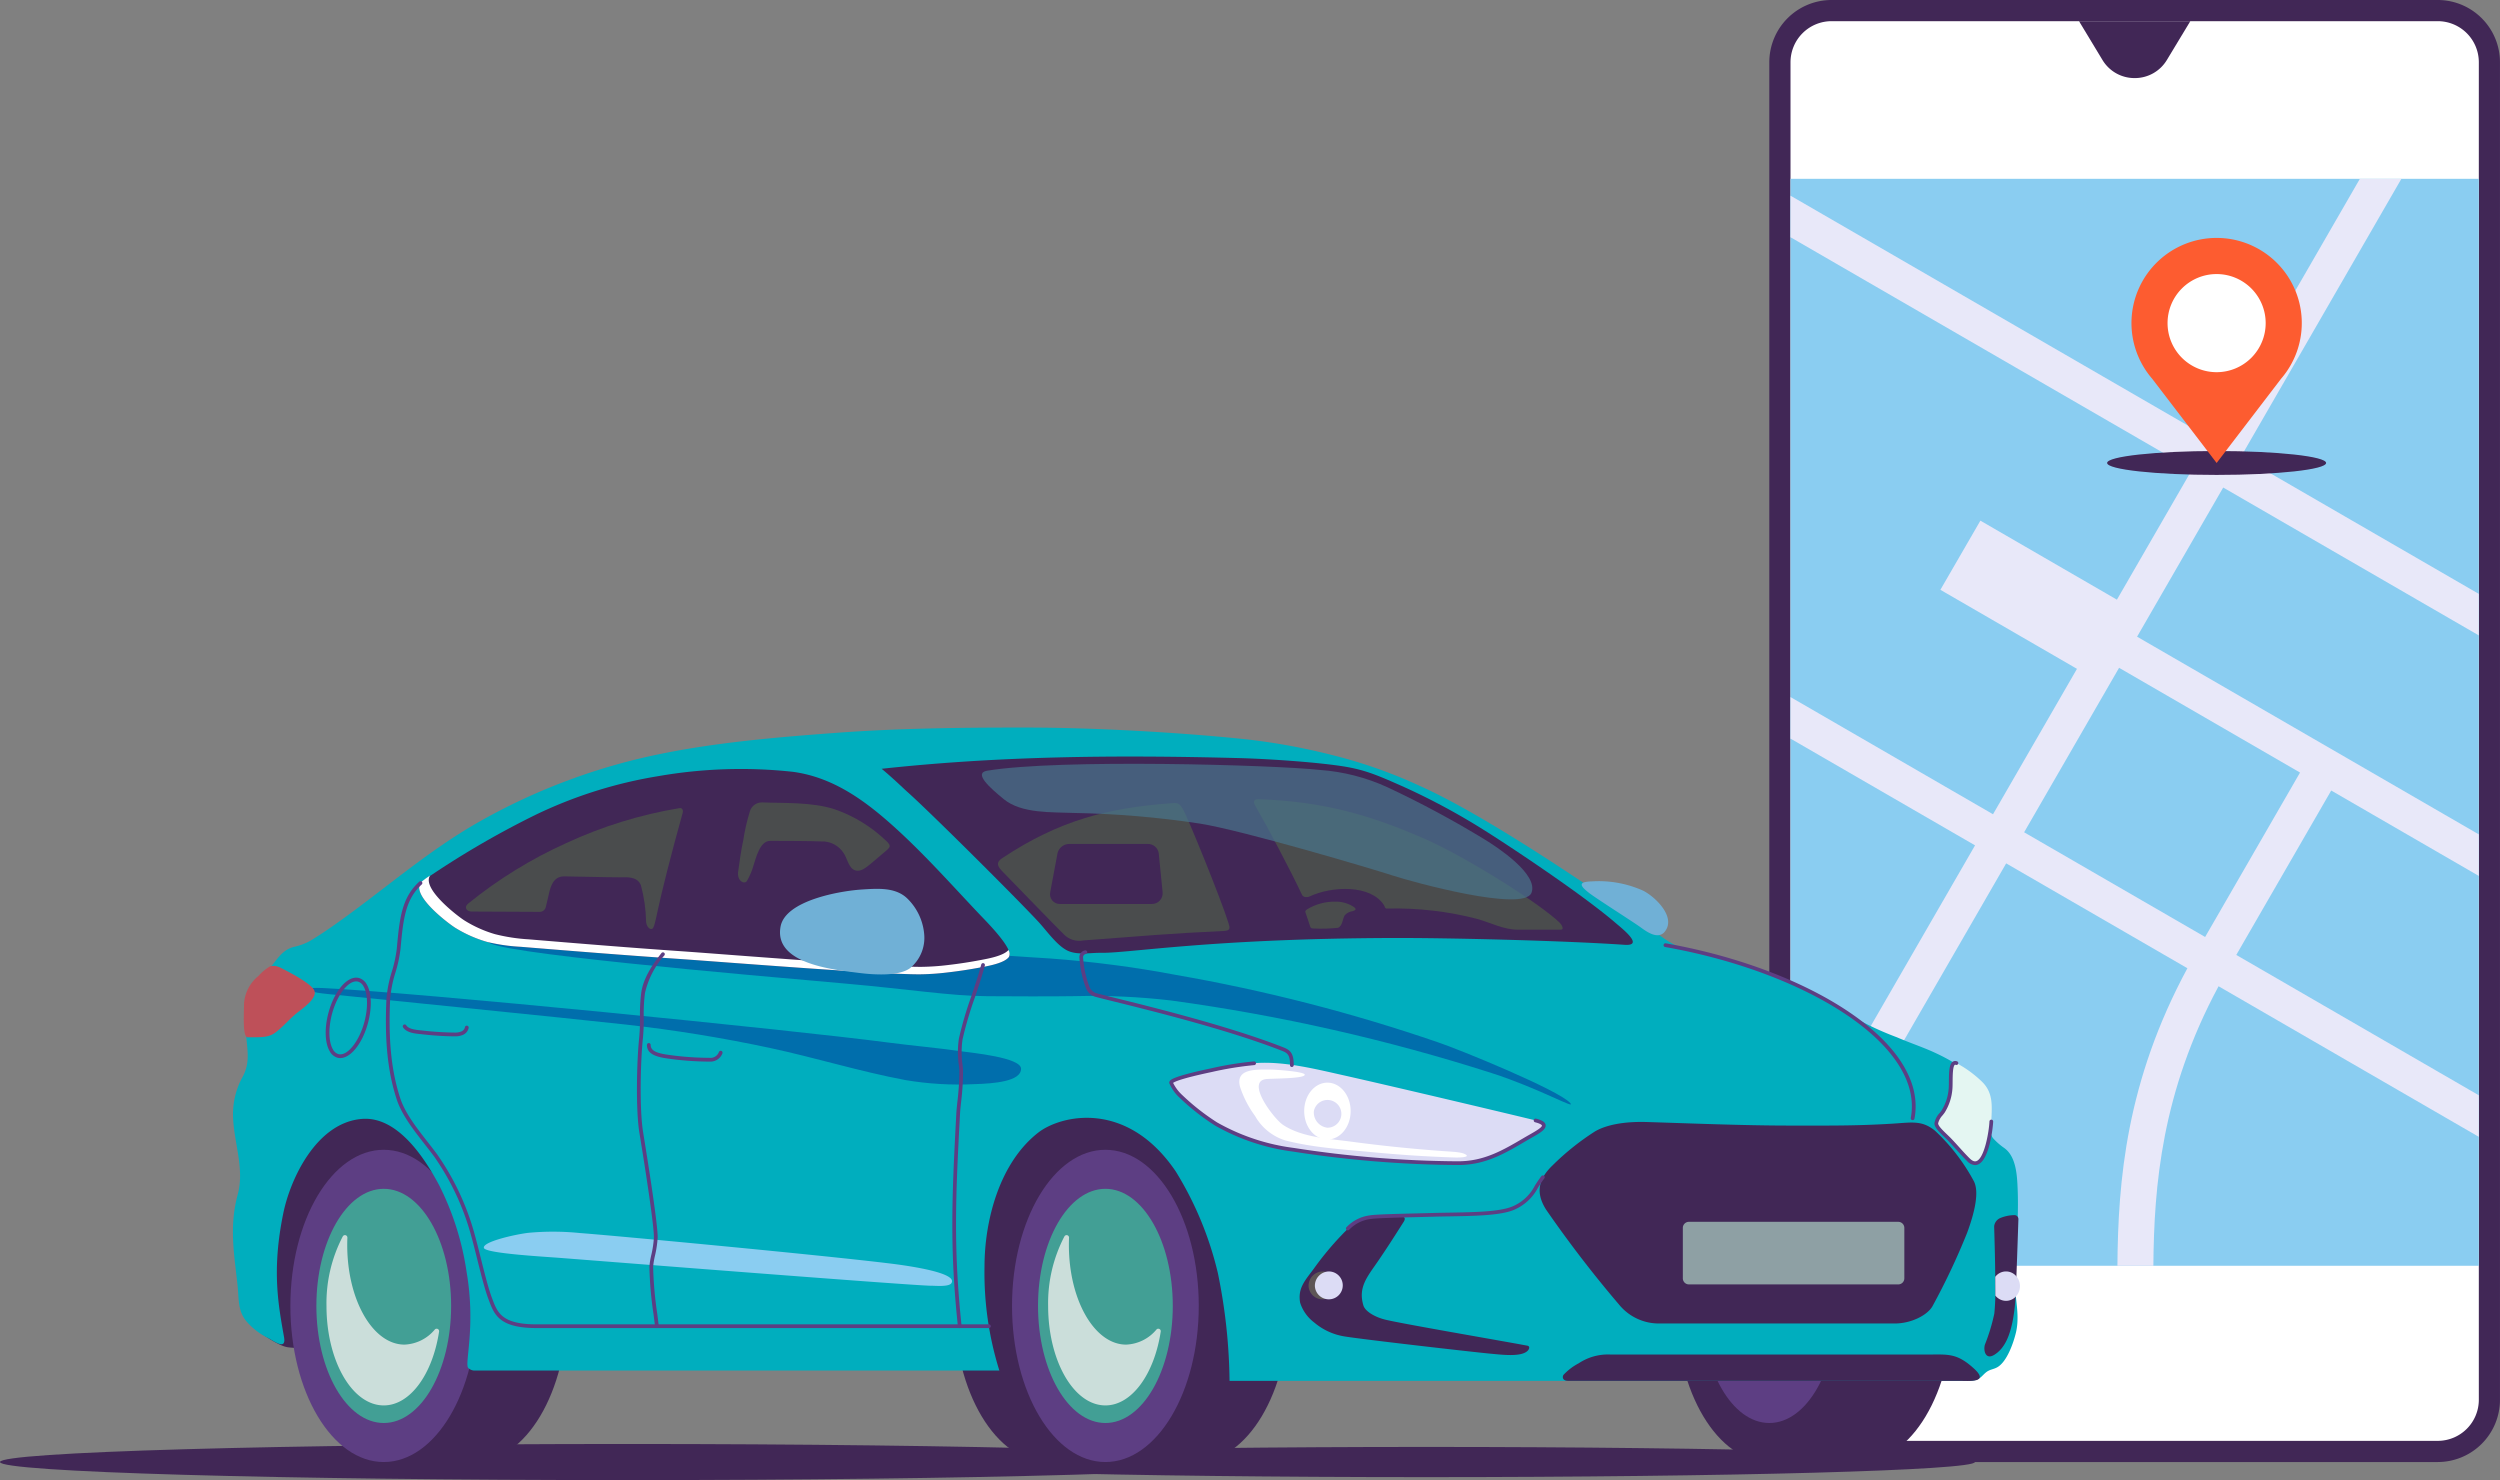 <svg id="Group_181" data-name="Group 181" xmlns="http://www.w3.org/2000/svg" xmlns:xlink="http://www.w3.org/1999/xlink" width="387.521" height="229.433" viewBox="0 0 387.521 229.433">
  <rect x="0" y="0" width="387.521" height="229.433" fill="#808080" stroke="none"/>
  <defs>
    <clipPath id="clip-path">
      <rect id="Rectangle_162" data-name="Rectangle 162" width="387.521" height="229.433" fill="none"/>
    </clipPath>
    <clipPath id="clip-path-3">
      <path id="Path_330" data-name="Path 330" d="M121.653,475.28c0,10.024,4.676,18.15,10.444,18.15s10.444-8.126,10.444-18.15-4.676-18.15-10.444-18.15-10.444,8.126-10.444,18.15" transform="translate(-121.653 -457.13)" fill="none"/>
    </clipPath>
    <linearGradient id="linear-gradient" x1="-2.348" y1="1.244" x2="-2.328" y2="1.244" gradientUnits="objectBoundingBox">
      <stop offset="0" stop-color="#5db3b1"/>
      <stop offset="0.376" stop-color="#59b0ac"/>
      <stop offset="0.762" stop-color="#4da7a0"/>
      <stop offset="1" stop-color="#429f95"/>
    </linearGradient>
    <clipPath id="clip-path-5">
      <path id="Path_336" data-name="Path 336" d="M399.145,475.28c0,10.024,4.676,18.15,10.444,18.15s10.444-8.126,10.444-18.15-4.676-18.15-10.444-18.15-10.444,8.126-10.444,18.15" transform="translate(-399.145 -457.13)" fill="none"/>
    </clipPath>
    <linearGradient id="linear-gradient-2" x1="-7.703" y1="1.244" x2="-7.684" y2="1.244" xlink:href="#linear-gradient"/>
    <clipPath id="clip-path-7">
      <path id="Path_350" data-name="Path 350" d="M118.681,380.151c.328.506,3.662.726,4.243.79,2.044.223,36.454,3.659,45.057,4.624,7.422.832,14.911,2.047,22.23,3.617,7.135,1.531,13.812,3.628,20.975,4.974a49.584,49.584,0,0,0,10.725.628c2.949-.091,7.191-.411,7.188-2.382,0-1.752-7.634-2.473-9.3-2.713-3.738-.54-7.545-.859-11.29-1.353-14.87-1.962-73.318-7.791-87.628-8.449-.2-.009-.547-.023-.909-.023-.7,0-1.446.052-1.292.289" transform="translate(-118.661 -379.862)" fill="none"/>
    </clipPath>
    <linearGradient id="linear-gradient-3" x1="-0.431" y1="5.075" x2="-0.428" y2="5.075" gradientUnits="objectBoundingBox">
      <stop offset="0" stop-color="#0f93bf"/>
      <stop offset="0.325" stop-color="#0d8ebc"/>
      <stop offset="0.662" stop-color="#0882b6"/>
      <stop offset="1" stop-color="#006eac"/>
    </linearGradient>
    <clipPath id="clip-path-9">
      <path id="Path_354" data-name="Path 354" d="M187.859,361.171c-.963,1.681,40.35,5.23,55.236,6.547,10.331.914,16.131,1.914,22.063,1.962,3.485.028,10.117.05,13.6-.008a104.945,104.945,0,0,1,14.9.674,292.763,292.763,0,0,1,49.674,11.247c7.444,2.4,13.181,5.758,12.187,4.646-1.808-2.026-17.287-8.347-20.53-9.422a263.882,263.882,0,0,0-40.683-10.452,171.866,171.866,0,0,0-19.461-2.535c-3.133-.171-27.088-1.763-30.231-1.9-13.739-.593-34.873-1.289-47.105-1.289-5.675,0-9.432.15-9.649.529" transform="translate(-187.843 -360.642)" fill="none"/>
    </clipPath>
    <linearGradient id="linear-gradient-4" x1="-0.441" y1="3.147" x2="-0.438" y2="3.147" xlink:href="#linear-gradient-3"/>
    <clipPath id="clip-path-11">
      <path id="Path_356" data-name="Path 356" d="M482.32,308.225c1.985,3.409,5.505,10.083,7.3,13.891.234.5.948.377,1.127.29,3.427-1.646,9.547-1.928,11.6,1.35.131.209.108.5.44.5a50.606,50.606,0,0,1,14.053,1.621c2.068.594,4.054,1.652,6.24,1.652h6.684c.525,0,.153-.738-.207-1.088-3.058-2.966-14.6-10.268-21.207-13.127-7.748-3.352-15.13-5.682-25.5-6.011H482.8c-.806,0-.664.6-.478.924" transform="translate(-482.176 -307.301)" fill="none"/>
    </clipPath>
    <linearGradient id="linear-gradient-5" x1="-4.021" y1="5.218" x2="-4.012" y2="5.218" gradientUnits="objectBoundingBox">
      <stop offset="0" stop-color="#5bb49e"/>
      <stop offset="1" stop-color="#4a4c4d"/>
    </linearGradient>
    <clipPath id="clip-path-12">
      <path id="Path_357" data-name="Path 357" d="M502.257,347.862c-.173.109-.419.262-.312.525.16.392.608,1.856.746,2.23.085.233.294.246.491.247a25.453,25.453,0,0,0,3.787-.1c.764-.29.719-1.471,1.079-1.973a2.057,2.057,0,0,1,1.175-.606c.914-.229.325-.587.013-.785a5.157,5.157,0,0,0-2.764-.7,8.309,8.309,0,0,0-4.215,1.157" transform="translate(-501.919 -346.705)" fill="none"/>
    </clipPath>
    <linearGradient id="linear-gradient-6" x1="-24.369" y1="21.14" x2="-24.321" y2="21.14" xlink:href="#linear-gradient-5"/>
    <clipPath id="clip-path-13">
      <path id="Path_358" data-name="Path 358" d="M391.847,322.573l1.128-6.032a1.886,1.886,0,0,1,1.842-1.423h12.127a1.691,1.691,0,0,1,1.716,1.423l.6,6.032a1.656,1.656,0,0,1-1.668,1.854H393.351a1.5,1.5,0,0,1-1.5-1.854m18.509-13.749c-9.5.724-17.057,2.6-25.871,8.44-.6.4-1.234.905-.18,1.989,3.019,3.1,8.138,8.4,9.65,9.887a3.322,3.322,0,0,0,3.044.935c8.48-.643,13.608-1.091,21.742-1.465,1.095-.05.955-.486.722-1.243-1.108-3.6-6.4-16.621-7.106-17.749-.435-.694-.73-.844-1.234-.844-.21,0-.457.026-.766.049" transform="translate(-383.74 -308.775)" fill="none"/>
    </clipPath>
    <linearGradient id="linear-gradient-7" x1="-4.215" y1="4.905" x2="-4.204" y2="4.905" xlink:href="#linear-gradient-5"/>
    <clipPath id="clip-path-14">
      <path id="Path_359" data-name="Path 359" d="M285.627,309.9a30.366,30.366,0,0,0-1.031,4.489c-.365,1.652-.553,3.2-.794,4.869-.212,1.479.983,2.035,1.356,1.461a10.5,10.5,0,0,0,1.052-2.505c.345-1.02.947-3.716,2.555-3.716,2.192,0,6.571.02,7.872.089a3.93,3.93,0,0,1,3.549,1.857c.46.7.718,1.948,1.387,2.435.88.64,1.814-.1,2.245-.408.457-.333,2.505-2.1,2.924-2.451a2.52,2.52,0,0,0,.478-.485c.241-.377-.21-.789-.442-1.007a21.907,21.907,0,0,0-7.978-4.914c-3.543-1.171-8.112-.94-11.2-1.076l-.11,0a1.931,1.931,0,0,0-1.866,1.365" transform="translate(-283.777 -308.532)" fill="none"/>
    </clipPath>
    <linearGradient id="linear-gradient-8" x1="-4.784" y1="8.183" x2="-4.768" y2="8.183" xlink:href="#linear-gradient-5"/>
    <clipPath id="clip-path-15">
      <path id="Path_360" data-name="Path 360" d="M212.269,310.723a68.374,68.374,0,0,0-17.535,5.408,69.725,69.725,0,0,0-15.229,9.387c-.738.622-.193,1.236.526,1.236,2.066,0,8.786.052,10.6.052a.963.963,0,0,0,.9-.725c.226-.853.315-1.393.53-2.25.227-.905.627-2.527,2.307-2.527,1.171,0,6.455.146,8.559.146,1.069,0,2.785-.219,3.354,1.233a23.517,23.517,0,0,1,.805,5.66c.037.6.471,1.28.953,1.089.269-.106.526-1.316.818-2.711.556-2.658,2.131-8.962,3.893-15.237.118-.42-.046-.77-.381-.77a.536.536,0,0,0-.1.01" transform="translate(-179.154 -310.713)" fill="none"/>
    </clipPath>
    <linearGradient id="linear-gradient-9" x1="-2.107" y1="5.509" x2="-2.095" y2="5.509" xlink:href="#linear-gradient-5"/>
    <clipPath id="clip-path-17">
      <rect id="Rectangle_160" data-name="Rectangle 160" width="85.32" height="21.016" fill="none"/>
    </clipPath>
    <clipPath id="clip-path-18">
      <path id="Path_377" data-name="Path 377" d="M380.95,299.177c2.763,2.269,7.442,1.992,10.927,2.14a148.227,148.227,0,0,1,19.363,1.629c6.692,1.045,26.955,7.074,29.967,8.059,3.22,1.053,20.355,5.744,21.546,2.686,1.111-2.854-5.262-7.052-7.286-8.283a155.122,155.122,0,0,0-15.045-8.077,30.26,30.26,0,0,0-10.475-2.683c-7.038-.774-40.454-1.741-51.57.119-2.168.363.435,2.654,2.573,4.411" transform="translate(-377.561 -293.695)" fill="none"/>
    </clipPath>
    <linearGradient id="linear-gradient-10" x1="-1.721" y1="4.69" x2="-1.716" y2="4.69" gradientUnits="objectBoundingBox">
      <stop offset="0" stop-color="#78ffee"/>
      <stop offset="1" stop-color="#48758c"/>
    </linearGradient>
  </defs>
  <g id="Group_180" data-name="Group 180" clip-path="url(#clip-path)">
    <rect id="Rectangle_129" data-name="Rectangle 129" width="33.53" height="3.302" transform="translate(75.28 132.903)" fill="#ddeeed"/>
    <rect id="Rectangle_130" data-name="Rectangle 130" width="33.53" height="3.302" transform="translate(75.28 140.851)" fill="#ddeeed"/>
    <rect id="Rectangle_131" data-name="Rectangle 131" width="33.53" height="3.302" transform="translate(75.28 148.799)" fill="#ddeeed"/>
    <rect id="Rectangle_132" data-name="Rectangle 132" width="33.53" height="3.302" transform="translate(75.28 156.748)" fill="#ddeeed"/>
    <rect id="Rectangle_133" data-name="Rectangle 133" width="33.53" height="3.302" transform="translate(75.28 164.695)" fill="#ddeeed"/>
    <rect id="Rectangle_134" data-name="Rectangle 134" width="33.53" height="3.302" transform="translate(75.28 172.644)" fill="#ddeeed"/>
    <rect id="Rectangle_135" data-name="Rectangle 135" width="33.53" height="3.302" transform="translate(75.28 180.592)" fill="#ddeeed"/>
    <rect id="Rectangle_136" data-name="Rectangle 136" width="36.448" height="3.302" transform="translate(205.425 138.71)" fill="#ddeeed"/>
    <rect id="Rectangle_137" data-name="Rectangle 137" width="36.448" height="3.302" transform="translate(205.425 146.658)" fill="#ddeeed"/>
    <rect id="Rectangle_138" data-name="Rectangle 138" width="36.448" height="3.302" transform="translate(205.425 154.606)" fill="#ddeeed"/>
    <rect id="Rectangle_139" data-name="Rectangle 139" width="15.028" height="3.302" transform="translate(190.397 122.814)" fill="#79391b"/>
    <rect id="Rectangle_140" data-name="Rectangle 140" width="15.028" height="3.302" transform="translate(190.397 130.762)" fill="#79391b"/>
    <rect id="Rectangle_141" data-name="Rectangle 141" width="15.028" height="3.302" transform="translate(190.397 138.71)" fill="#79391b"/>
    <rect id="Rectangle_142" data-name="Rectangle 142" width="15.028" height="3.302" transform="translate(190.397 146.658)" fill="#79391b"/>
    <rect id="Rectangle_143" data-name="Rectangle 143" width="15.028" height="3.302" transform="translate(190.397 154.606)" fill="#79391b"/>
    <g id="Group_146" data-name="Group 146">
      <g id="Group_145" data-name="Group 145" clip-path="url(#clip-path)">
        <path id="Path_318" data-name="Path 318" d="M337.489,558.721c0,1.293,38.072,2.341,85.037,2.341s85.036-1.048,85.036-2.341-38.072-2.341-85.036-2.341-85.037,1.048-85.037,2.341" transform="translate(-201.441 -332.094)" fill="#412756"/>
        <path id="Path_319" data-name="Path 319" d="M0,558.034c0,1.549,43.549,2.8,97.27,2.8s97.27-1.256,97.27-2.8-43.549-2.8-97.27-2.8S0,556.485,0,558.034" transform="translate(0 -331.406)" fill="#412756"/>
        <path id="Path_320" data-name="Path 320" d="M690,226.628h93.953a9.653,9.653,0,0,0,9.653-9.653V9.653A9.654,9.654,0,0,0,783.956,0H690a9.654,9.654,0,0,0-9.654,9.653V216.974A9.653,9.653,0,0,0,690,226.628" transform="translate(-406.089)" fill="#412756"/>
        <path id="Path_321" data-name="Path 321" d="M694.863,228.205h93.953a6.371,6.371,0,0,0,6.371-6.371V14.513a6.371,6.371,0,0,0-6.371-6.371H694.863a6.371,6.371,0,0,0-6.371,6.371V221.834a6.371,6.371,0,0,0,6.371,6.371" transform="translate(-410.948 -4.86)" fill="#fff"/>
        <rect id="Rectangle_144" data-name="Rectangle 144" width="106.695" height="168.487" transform="translate(277.544 27.718)" fill="#8acdf1"/>
        <path id="Path_322" data-name="Path 322" d="M688.5,77.82l62.241,36.006L739.092,134l-21.164-12.248-6.2,10.718L732.9,144.723l-13.015,22.539L688.5,149.1v6.439l28.6,16.545-28.6,49.548v11.139l33.424-57.894,28.093,16.254c-9.474,17.548-10.749,32.9-10.848,46.123h5.573c.1-12.483,1.307-26.953,10.105-43.331l40.346,23.343v-6.439l-37.6-21.758,14.718-25.486,22.885,13.244v-6.439l-52.978-30.65,13.35-23.121L795.19,139.54v-6.433l-36.842-21.319,24.836-43.021h-6.433L753.525,109,688.5,71.38Zm50.928,66.742L767.476,160.8l-14.712,25.486-28.056-16.229Z" transform="translate(-410.952 -41.046)" fill="#e8e8f9"/>
        <path id="Path_323" data-name="Path 323" d="M799.432,8.142l3.643,6.029a5.783,5.783,0,0,0,4.95,2.792h.067a5.783,5.783,0,0,0,4.949-2.792l3.643-6.029Z" transform="translate(-477.166 -4.86)" fill="#412756"/>
        <path id="Path_324" data-name="Path 324" d="M694.351,442.122c7.993,0,14.473,10.835,14.473,24.2s-6.48,24.2-14.473,24.2h-14v-48.4Z" transform="translate(-406.089 -263.895)" fill="#412756"/>
        <path id="Path_325" data-name="Path 325" d="M644.447,466.321c0,13.365,6.48,24.2,14.473,24.2s14.473-10.835,14.473-24.2-6.48-24.2-14.473-24.2-14.473,10.835-14.473,24.2" transform="translate(-384.659 -263.894)" fill="#412756"/>
        <path id="Path_326" data-name="Path 326" d="M654.442,475.28c0,10.024,4.676,18.15,10.444,18.15s10.444-8.126,10.444-18.15-4.676-18.15-10.444-18.15-10.444,8.126-10.444,18.15" transform="translate(-390.625 -272.853)" fill="#5d3e83"/>
        <path id="Path_327" data-name="Path 327" d="M118.59,457.956s-12.093.464-15.614,0c-1.5-.2-4.326-2.309-4.326-2.309q-.187-1.125-.339-2.273c-2.419-18.584,3.775-34.669,13.834-35.928s20.174,12.786,22.593,31.37a61.3,61.3,0,0,1,.511,9.139Z" transform="translate(-58.368 -249.12)" fill="#412756"/>
        <path id="Path_328" data-name="Path 328" d="M161.562,442.122c7.993,0,14.473,10.835,14.473,24.2s-6.48,24.2-14.473,24.2h-14v-48.4Z" transform="translate(-88.077 -263.895)" fill="#412756"/>
        <path id="Path_329" data-name="Path 329" d="M111.658,466.321c0,13.365,6.48,24.2,14.473,24.2s14.473-10.835,14.473-24.2-6.48-24.2-14.473-24.2-14.473,10.835-14.473,24.2" transform="translate(-66.647 -263.894)" fill="#5d3e83"/>
      </g>
    </g>
    <g id="Group_148" data-name="Group 148" transform="translate(49.041 184.277)">
      <g id="Group_147" data-name="Group 147" clip-path="url(#clip-path-3)">
        <rect id="Rectangle_146" data-name="Rectangle 146" width="20.888" height="36.3" transform="translate(0 0)" fill="url(#linear-gradient)"/>
      </g>
    </g>
    <g id="Group_150" data-name="Group 150">
      <g id="Group_149" data-name="Group 149" clip-path="url(#clip-path)">
        <path id="Path_331" data-name="Path 331" d="M416.859,442.122c7.993,0,14.473,10.835,14.473,24.2s-6.48,24.2-14.473,24.2h-14v-48.4Z" transform="translate(-240.459 -263.895)" fill="#412756"/>
        <path id="Path_332" data-name="Path 332" d="M366.956,466.321c0,13.365,6.48,24.2,14.473,24.2s14.473-10.835,14.473-24.2-6.48-24.2-14.473-24.2-14.473,10.835-14.473,24.2" transform="translate(-219.029 -263.894)" fill="#412756"/>
        <path id="Path_333" data-name="Path 333" d="M372.391,462.748a50.4,50.4,0,0,1-1.574-7.557c-2.373-18.236,5.377-34.23,17.311-35.722s23.016,12.152,25.906,30.316a78.035,78.035,0,0,1,1.094,12.963Z" transform="translate(-221.079 -250.306)" fill="#412756"/>
        <path id="Path_334" data-name="Path 334" d="M439.054,442.122c7.993,0,14.473,10.835,14.473,24.2s-6.48,24.2-14.473,24.2h-14v-48.4Z" transform="translate(-253.706 -263.895)" fill="#412756"/>
        <path id="Path_335" data-name="Path 335" d="M389.15,466.321c0,13.365,6.48,24.2,14.473,24.2s14.473-10.835,14.473-24.2-6.48-24.2-14.473-24.2-14.473,10.835-14.473,24.2" transform="translate(-232.277 -263.894)" fill="#5d3e83"/>
      </g>
    </g>
    <g id="Group_152" data-name="Group 152" transform="translate(160.903 184.277)">
      <g id="Group_151" data-name="Group 151" clip-path="url(#clip-path-5)">
        <rect id="Rectangle_148" data-name="Rectangle 148" width="20.888" height="36.3" transform="translate(0 0)" fill="url(#linear-gradient-2)"/>
      </g>
    </g>
    <g id="Group_154" data-name="Group 154">
      <g id="Group_153" data-name="Group 153" clip-path="url(#clip-path)">
        <path id="Path_337" data-name="Path 337" d="M89.592,339.2a11.892,11.892,0,0,1,1.512-5.361c1.2-2.267.649-4.243.493-6.663a20.392,20.392,0,0,1,.229-5.569c.489-2.256,2-2.947,3.43-4.55,1.189-1.331,1.831-2.739,3.683-3.285a9.125,9.125,0,0,0,2.585-.94c1.141-.687,2.253-1.42,3.344-2.181,7.813-5.446,14.792-11.771,23.168-16.457a95.757,95.757,0,0,1,26.332-10.038c9.374-2.038,19.021-2.859,28.584-3.568,9.931-.737,19.868-.84,29.819-.829,10.352.012,23.678.749,34.022,1.84a99.506,99.506,0,0,1,13.558,2.522,75.314,75.314,0,0,1,13.144,4.662c12,5.334,32.68,19.98,37.877,23.645a15.3,15.3,0,0,0,5.281,2.346,71.594,71.594,0,0,1,20.194,7.4c1.726,1.008,3.269,2.012,4.975,3.036a45.913,45.913,0,0,0,5.668,2.556c2.028.886,4.247,1.6,6.141,2.51a27.886,27.886,0,0,1,4.868,2.894c1.461,1.066,3.082,2.8,3.354,4.627.253,1.69-.461,4.079.512,5.573a9.891,9.891,0,0,0,1.716,1.525c1.914,1.309,2.05,4.272,2.136,6.481.247,6.363-.7,12.168-.377,15.664.2,2.157.624,4.324.117,6.472-.372,1.576-1.394,4.572-2.914,5.414-.625.347-1.138.307-1.741.792-.483.389-.778.866-1.378,1.109a3.421,3.421,0,0,1-1.338.2H244.053a87.261,87.261,0,0,0-1.8-16.655,53.142,53.142,0,0,0-6.543-15.813c-7.592-11.193-17.834-8.712-21.295-6.026-6.013,4.668-8.346,13.6-8.346,20.79a50.84,50.84,0,0,0,2.3,16.1H127.183a1.4,1.4,0,0,1-1.146-.407c-.59-.684,1.2-6.319-.235-14.79a43.917,43.917,0,0,0-4.28-13.552c-2.078-3.882-6.308-10.7-11.954-10.251-7.067.557-11.1,9.335-12.176,14.544-1.851,8.928-.768,14.354.1,19.292.348,1.984-1.337.778-2.374.179a10.544,10.544,0,0,1-3.509-2.7c-1.269-1.568-1.109-3.322-1.3-5.233-.474-4.759-1.4-9.223,0-14.365,1.171-4.277-.859-8.607-.724-12.94" transform="translate(-53.462 -166.982)" fill="#00aebe"/>
        <path id="Path_338" data-name="Path 338" d="M609.5,340.8c1.188.891,6.7,4.391,7.846,5.223.913.662,2.706,1.987,3.755.646,1.769-2.262-1.5-5.375-3.346-6.319a16.685,16.685,0,0,0-7.877-1.457c-2.2.05-2.128.595-.378,1.907" transform="translate(-363.029 -202.275)" fill="#70b0d6"/>
        <path id="Path_339" data-name="Path 339" d="M343,296.391c3.484,3.092,17.026,16.579,20.338,20.165,1.227,1.328,2.752,3.518,4.347,4.369,1.552.829,3.633.384,5.322.411,4.366.069,16.9-2.208,45.237-2.3,8.623-.028,26.48.407,35.925,1.058,3.1.214-.278-2.438-1.415-3.412-5.46-4.679-17.36-12.518-20.907-14.71a103.738,103.738,0,0,0-11.79-6.309c-5.149-2.3-6.779-2.922-11.28-3.481-4.067-.506-10.124-.92-14.449-1.034-19.812-.52-37.473-.273-55.313,1.66,1.793,1.489,3.479,3.135,3.984,3.583" transform="translate(-202.35 -173.64)" fill="#412756"/>
        <path id="Path_340" data-name="Path 340" d="M450.335,411.774a6.039,6.039,0,0,0,1.5,2.093,35.374,35.374,0,0,0,5.457,4.288,32.588,32.588,0,0,0,12.021,4,172.516,172.516,0,0,0,25.27,2.072c4.2.066,7.158-1.648,10.693-3.733,1.959-1.156,4.344-2.176,1.55-2.886-1.859-.473-21.49-5.139-30.24-7.1-4.217-.944-9.028-2.129-13.367-1.772a51.559,51.559,0,0,0-6.641,1.075c-.674.146-6.388,1.322-6.241,1.956" transform="translate(-268.795 -243.933)" fill="#dcdcf5"/>
        <path id="Path_341" data-name="Path 341" d="M746.734,420.7c1.04,1.1,1.748,1.959,2.772,2.98,2.5,2.493,3.489-4.2,3.564-5.913.106-2.446.347-4.542-1.6-6.31a17.444,17.444,0,0,0-3.815-2.743c-1.146-.439-.78,2.819-.924,4.1a7.771,7.771,0,0,1-1.152,3.417c-.372.53-1.046,1.229-1.046,1.816,0,.695,1.361,1.763,2.2,2.647" transform="translate(-444.401 -243.932)" fill="#e4f6f2"/>
        <path id="Path_342" data-name="Path 342" d="M601.026,524.009c-.244.488.047.906.7.906h60.59c1.579,0,4.845.359,2.339-1.918-2.711-2.464-4.039-2.156-7.431-2.156H608.4a8.168,8.168,0,0,0-4.985,1.346,8.979,8.979,0,0,0-2.391,1.823" transform="translate(-358.69 -310.873)" fill="#412756"/>
        <path id="Path_343" data-name="Path 343" d="M592.974,444.935a182.137,182.137,0,0,0,11.385,14.822,7.946,7.946,0,0,0,6.246,2.9h36.479c2.52,0,5-1.259,5.819-2.648a105.977,105.977,0,0,0,5.4-11.443c1.23-3.34,1.848-6.321,1.044-7.937a30.261,30.261,0,0,0-6.039-7.855c-2.017-1.648-3.611-1.274-6.537-1.094-5.824.358-9.94.3-16.142.3-6.807,0-15.707-.356-21.949-.55-3.587-.112-6.365.447-8.092,1.467a39.471,39.471,0,0,0-6.528,5.222c-2.112,2.007-2.755,4.124-1.082,6.814" transform="translate(-353.368 -257.506)" fill="#412756"/>
        <path id="Path_344" data-name="Path 344" d="M648.029,479.521h32.453a.941.941,0,0,0,.941-.941v-7.819a.941.941,0,0,0-.941-.941H648.029a.941.941,0,0,0-.941.941v7.819a.941.941,0,0,0,.941.941" transform="translate(-386.235 -280.427)" fill="#8ea0a4"/>
        <path id="Path_345" data-name="Path 345" d="M499.815,481.114a6.183,6.183,0,0,0,2.166,3.053,9.589,9.589,0,0,0,4.593,2.153c2.343.418,20.295,2.474,22.813,2.7,1.743.16,4.637.53,5.662-.425.318-.3.424-.74-.032-.825-4.984-.927-19.652-3.435-22.06-4.045-1.661-.42-3.071-1.311-3.334-2.181-.836-2.773.561-4.4,2.128-6.674,1.456-2.113,2.758-4.159,4.134-6.324.256-.4.207-.809-.387-.809-2.8,0-5.863-.162-7.622,1.273a47.54,47.54,0,0,0-5.945,6.835c-1.3,1.77-2.522,2.986-2.116,5.265" transform="translate(-298.283 -279.183)" fill="#412756"/>
        <path id="Path_346" data-name="Path 346" d="M764.53,488.928c1.823-1.084,2.472-3.31,2.861-5.077a27.405,27.405,0,0,0,.437-3.229c.124-1.388.491-12.746.491-12.746a.623.623,0,0,0-.55-.632,5.918,5.918,0,0,0-2.3.467,1.576,1.576,0,0,0-.908,1.263c.087,3.135.154,5.355.172,8.426a39.248,39.248,0,0,1-.146,5.1,29.422,29.422,0,0,1-1.465,4.827c-.26.951.123,2.361,1.407,1.6" transform="translate(-455.449 -278.889)" fill="#412756"/>
        <path id="Path_347" data-name="Path 347" d="M503.181,491.178a2.162,2.162,0,1,0,2.158-2.279,2.221,2.221,0,0,0-2.158,2.279" transform="translate(-300.34 -291.815)" fill="#5d5556"/>
        <path id="Path_348" data-name="Path 348" d="M767.222,489.734c0,.194,0,.391.006.59,0,.758.018,1.54.009,2.315a2.111,2.111,0,0,0,1.656.816,2.079,2.079,0,0,0,1.47-.613,2.363,2.363,0,0,0,.139-3.181,2.081,2.081,0,0,0-3.279.073" transform="translate(-457.941 -291.814)" fill="#dcdcf5"/>
        <path id="Path_349" data-name="Path 349" d="M505.607,491.178a2.162,2.162,0,1,0,2.158-2.279,2.221,2.221,0,0,0-2.158,2.279" transform="translate(-301.788 -291.815)" fill="#dcdcf5"/>
      </g>
    </g>
    <g id="Group_156" data-name="Group 156" transform="translate(47.834 153.129)">
      <g id="Group_155" data-name="Group 155" clip-path="url(#clip-path-7)">
        <rect id="Rectangle_150" data-name="Rectangle 150" width="110.573" height="15.035" transform="translate(-0.133)" fill="url(#linear-gradient-3)"/>
      </g>
    </g>
    <g id="Group_158" data-name="Group 158">
      <g id="Group_157" data-name="Group 157" clip-path="url(#clip-path)">
        <path id="Path_351" data-name="Path 351" d="M186.049,476.113c.179.851,9.118,1.346,11.82,1.556,6.17.477,55.243,4.343,57.551,4.315.617-.007,2.677.2,3.088-.381,1.294-1.826-8.829-2.986-9.919-3.118-10.671-1.294-42.458-4.289-47.669-4.672a41.173,41.173,0,0,0-8.008-.028c-1.991.241-7.065,1.369-6.863,2.327" transform="translate(-111.046 -282.683)" fill="#8acdf1"/>
        <path id="Path_352" data-name="Path 352" d="M501.5,420.713c0,2.434,1.613,4.407,3.6,4.407s3.6-1.973,3.6-4.407-1.613-4.407-3.6-4.407-3.6,1.973-3.6,4.407m1.5,0a2.151,2.151,0,1,1,2.108,2.578A2.379,2.379,0,0,1,503,420.713" transform="translate(-299.338 -248.486)" fill="#fff"/>
        <path id="Path_353" data-name="Path 353" d="M478.98,418.442a8.162,8.162,0,0,0,4.658,3.787c4.295,1.127,8.895,1.392,13.421,1.826,4.274.41,8.584.7,12.864.832.563.017,2.331,0,1.783-.413-.585-.443-2.047-.47-3.629-.584-4.731-.339-9.469-.824-14.142-1.451-3.424-.459-7.61-.641-10.583-2.586-1.449-.948-5.885-6.782-2.622-7.123.916-.1,5.812-.051,5.958-.649.127-.517-4.6-.814-5.241-.824-2.67-.038-5.5-.055-4.794,2.665a16.035,16.035,0,0,0,2.327,4.52" transform="translate(-284.44 -245.466)" fill="#fff"/>
      </g>
    </g>
    <g id="Group_160" data-name="Group 160" transform="translate(75.723 145.381)">
      <g id="Group_159" data-name="Group 159" clip-path="url(#clip-path-9)">
        <rect id="Rectangle_152" data-name="Rectangle 152" width="169.616" height="26.709" transform="translate(-0.946 0)" fill="url(#linear-gradient-4)"/>
      </g>
    </g>
    <g id="Group_162" data-name="Group 162">
      <g id="Group_161" data-name="Group 161" clip-path="url(#clip-path)">
        <path id="Path_355" data-name="Path 355" d="M166.843,320.3a19.752,19.752,0,0,0,4.834,2.14,27.983,27.983,0,0,0,5.252.769c8,.655,16,1.3,24.007,1.843,7.222.493,31.61,2.451,37.876,2.424a39.254,39.254,0,0,0,4.178-.28q2.639-.3,5.25-.794c1.115-.211,3.715-.657,4.386-1.644.795-1.168-3.541-5.49-4.521-6.524-4.4-4.642-8.836-9.659-13.734-14.015-4.435-3.943-9.256-7.338-15.29-8.136a74.41,74.41,0,0,0-20.835.677,69.5,69.5,0,0,0-19.027,6,138.892,138.892,0,0,0-17.641,10.357c-1.954,1.945,4.27,6.578,5.267,7.185" transform="translate(-96.216 -176.449)" fill="#412756"/>
      </g>
    </g>
    <g id="Group_164" data-name="Group 164" transform="translate(194.374 123.879)">
      <g id="Group_163" data-name="Group 163" clip-path="url(#clip-path-11)">
        <rect id="Rectangle_154" data-name="Rectangle 154" width="48.299" height="20.228" transform="translate(-0.184 0)" fill="url(#linear-gradient-5)"/>
      </g>
    </g>
    <g id="Group_166" data-name="Group 166" transform="translate(202.333 139.763)">
      <g id="Group_165" data-name="Group 165" clip-path="url(#clip-path-12)">
        <rect id="Rectangle_155" data-name="Rectangle 155" width="8.299" height="4.242" transform="translate(-0.081 0)" fill="url(#linear-gradient-6)"/>
      </g>
    </g>
    <g id="Group_168" data-name="Group 168" transform="translate(154.692 124.473)">
      <g id="Group_167" data-name="Group 167" clip-path="url(#clip-path-13)">
        <rect id="Rectangle_156" data-name="Rectangle 156" width="36.584" height="21.4" transform="translate(-0.489 0)" fill="url(#linear-gradient-7)"/>
      </g>
    </g>
    <g id="Group_170" data-name="Group 170" transform="translate(114.396 124.375)">
      <g id="Group_169" data-name="Group 169" clip-path="url(#clip-path-14)">
        <rect id="Rectangle_157" data-name="Rectangle 157" width="23.871" height="12.85" transform="translate(-0.187 -0.093)" fill="url(#linear-gradient-8)"/>
      </g>
    </g>
    <g id="Group_172" data-name="Group 172" transform="translate(72.22 125.254)">
      <g id="Group_171" data-name="Group 171" clip-path="url(#clip-path-15)">
        <rect id="Rectangle_158" data-name="Rectangle 158" width="34.099" height="18.91" transform="translate(-0.386 0)" fill="url(#linear-gradient-9)"/>
      </g>
    </g>
    <g id="Group_179" data-name="Group 179">
      <g id="Group_178" data-name="Group 178" clip-path="url(#clip-path)">
        <path id="Path_361" data-name="Path 361" d="M161.575,337.626a12.861,12.861,0,0,1,1.3-.943c-1.327,2.05,4.406,6.385,5.353,6.97a18.919,18.919,0,0,0,4.716,2.11,27.6,27.6,0,0,0,5.207.8c7.87.656,15.741,1.3,23.619,1.843,7.106.493,31.1,2.451,37.265,2.424a37.814,37.814,0,0,0,4.111-.28q2.6-.3,5.165-.794c1.056-.2,3.464-.626,4.229-1.539a1.143,1.143,0,0,1,.084,1.053c-.671.986-3.271,1.432-4.386,1.644q-2.609.495-5.25.794a39.031,39.031,0,0,1-4.178.28c-6.265.027-30.654-1.931-37.876-2.424-8.008-.546-16.008-1.188-24.007-1.843a28.009,28.009,0,0,1-5.251-.768,19.77,19.77,0,0,1-4.835-2.14c-1-.607-7.221-5.24-5.267-7.185" transform="translate(-96.216 -200.96)" fill="#fff"/>
        <path id="Path_362" data-name="Path 362" d="M312.086,354.806c2.118.27,6.2.607,8.025-.741a6.085,6.085,0,0,0,2.175-5.225,8.749,8.749,0,0,0-2.692-5.627c-1.82-1.693-4.527-1.479-6.918-1.33-3.442.215-11.886,1.691-12.653,5.731-1.1,5.792,8.136,6.692,12.063,7.192" transform="translate(-179.025 -204.005)" fill="#70b0d6"/>
        <path id="Path_363" data-name="Path 363" d="M405.559,475.13a.381.381,0,0,1,.714.2q-.025.568-.025,1.148c0,8.52,3.974,15.427,8.877,15.427a6.441,6.441,0,0,0,4.707-2.349.383.383,0,0,1,.654.324c-1.009,6.592-4.466,11.45-8.577,11.45-4.9,0-8.877-6.907-8.877-15.428a22.379,22.379,0,0,1,2.528-10.776" transform="translate(-240.562 -283.479)" fill="#cbdeda"/>
        <path id="Path_364" data-name="Path 364" d="M128.068,475.13a.381.381,0,0,1,.714.2q-.025.568-.025,1.148c0,8.52,3.974,15.427,8.877,15.427a6.441,6.441,0,0,0,4.707-2.349.383.383,0,0,1,.654.324c-1.009,6.592-4.466,11.45-8.577,11.45-4.9,0-8.877-6.907-8.877-15.428a22.379,22.379,0,0,1,2.528-10.776" transform="translate(-74.933 -283.479)" fill="#cbdeda"/>
        <path id="Path_365" data-name="Path 365" d="M678.274,390.128a.292.292,0,0,0,.287-.239c.567-3.042-.233-6.154-2.377-9.251-5.524-7.977-19.728-15.013-36.186-17.925a.292.292,0,0,0-.1.575c16.312,2.886,30.368,9.827,35.808,17.682,2.052,2.964,2.82,5.928,2.282,8.811a.293.293,0,0,0,.234.341.311.311,0,0,0,.054,0" transform="translate(-381.798 -216.494)" fill="#5d3e83"/>
        <path id="Path_366" data-name="Path 366" d="M127.068,388.342a2.013,2.013,0,0,1-1.211-1c-.759-1.3-.833-3.593-.192-5.975.932-3.463,3.007-5.83,4.721-5.385a2.015,2.015,0,0,1,1.211,1c.759,1.3.833,3.593.192,5.976-.856,3.183-2.677,5.438-4.3,5.438a1.69,1.69,0,0,1-.423-.053m-.844-6.824c-.593,2.2-.541,4.377.133,5.534a1.436,1.436,0,0,0,.855.73c1.361.35,3.2-1.927,4.018-4.975.593-2.205.541-4.377-.133-5.534a1.438,1.438,0,0,0-.855-.73,1.149,1.149,0,0,0-.285-.035c-1.32,0-2.969,2.172-3.732,5.011" transform="translate(-74.748 -224.386)" fill="#5d3e83"/>
        <path id="Path_367" data-name="Path 367" d="M258.5,403.959a1.975,1.975,0,0,0,1.961-1.285.289.289,0,1,0-.543-.2,1.4,1.4,0,0,1-1.482.9A45.845,45.845,0,0,1,252,402.9c-1.918-.269-2.665-.7-2.665-1.522a.289.289,0,1,0-.578,0c0,1.452,1.521,1.865,3.164,2.1a46.146,46.146,0,0,0,6.5.482h.081" transform="translate(-148.477 -239.404)" fill="#5d3e83"/>
        <path id="Path_368" data-name="Path 368" d="M162.845,395.761H163a2.979,2.979,0,0,0,1.244-.248,1.516,1.516,0,0,0,.836-1.057.292.292,0,0,0-.572-.121.929.929,0,0,1-.511.648,2.4,2.4,0,0,1-1,.194,47.868,47.868,0,0,1-5.366-.352l-.037,0c-.845-.091-1.8-.194-2.19-.778a.292.292,0,0,0-.487.323c.541.813,1.691.937,2.615,1.036l.037,0a47.9,47.9,0,0,0,5.28.356" transform="translate(-92.435 -235.119)" fill="#5d3e83"/>
        <path id="Path_369" data-name="Path 369" d="M447.984,383.512a.29.29,0,0,0,.289-.285c.031-2.136-.8-2.454-1.848-2.857l-.112-.043c-8.247-3.183-19.592-6-25.687-7.511-1.312-.325-2.349-.583-3.01-.759a1.7,1.7,0,0,1-.957-.856,15.527,15.527,0,0,1-1.028-4.61.507.507,0,0,1,.431-.595.289.289,0,0,0-.16-.556,1.08,1.08,0,0,0-.848,1.19,16.075,16.075,0,0,0,1.063,4.771,2.234,2.234,0,0,0,1.351,1.216c.666.178,1.705.435,3.02.762,6.083,1.509,17.406,4.319,25.618,7.489l.113.044c1,.383,1.5.576,1.477,2.308a.289.289,0,0,0,.285.293Z" transform="translate(-247.736 -218.118)" fill="#5d3e83"/>
        <path id="Path_370" data-name="Path 370" d="M494.39,424.191c4.2,0,7.174-1.752,10.6-3.775.245-.145.5-.287.743-.426,1.292-.731,2.312-1.309,2.22-2-.058-.437-.517-.742-1.489-.988a.289.289,0,1,0-.142.561c1.013.258,1.056.495,1.057.5.041.306-1.146.977-1.931,1.421-.25.142-.5.285-.752.431-3.356,1.98-6.264,3.695-10.313,3.695l-.228,0a170.918,170.918,0,0,1-25.227-2.068,32.392,32.392,0,0,1-11.92-3.968,34.973,34.973,0,0,1-5.4-4.246,6.383,6.383,0,0,1-1.4-1.869c.188-.153,1.132-.654,5.844-1.656l.154-.033a51.506,51.506,0,0,1,6.6-1.069.29.29,0,0,0-.048-.577,52.114,52.114,0,0,0-6.678,1.081l-.153.032c-5.793,1.232-6.124,1.751-6.248,1.947a.416.416,0,0,0-.062.324,6.552,6.552,0,0,0,1.58,2.235,35.638,35.638,0,0,0,5.511,4.329,32.918,32.918,0,0,0,12.121,4.041,171.523,171.523,0,0,0,25.313,2.076l.241,0" transform="translate(-268.366 -243.601)" fill="#5d3e83"/>
        <path id="Path_371" data-name="Path 371" d="M171.705,408.113h70.149a.289.289,0,1,0,0-.579H171.705c-5.341,0-6.023-1.814-6.813-3.915l-.072-.191c-.543-1.433-1.142-3.829-1.722-6.147-.454-1.814-.923-3.689-1.36-5.075a39.777,39.777,0,0,0-5.4-11.01c-.463-.63-.957-1.262-1.48-1.931-1.717-2.2-3.493-4.468-4.251-6.789-1.376-4.214-1.857-8.956-1.56-15.379a18.766,18.766,0,0,1,.818-4.092,20.978,20.978,0,0,0,.78-3.611l.01-.112c.408-4.4.7-7.579,3.288-9.934a.289.289,0,1,0-.389-.428c-2.752,2.506-3.055,5.779-3.475,10.309l-.01.112a20.189,20.189,0,0,1-.761,3.51,19.181,19.181,0,0,0-.838,4.22c-.3,6.5.19,11.3,1.588,15.585.789,2.417,2.6,4.729,4.345,6.965.521.666,1.012,1.294,1.471,1.918a39.176,39.176,0,0,1,5.314,10.84c.431,1.369.9,3.237,1.35,5.042.584,2.333,1.188,4.746,1.742,6.21l.072.19c.83,2.206,1.614,4.29,7.355,4.29" transform="translate(-88.568 -202.251)" fill="#5d3e83"/>
        <path id="Path_372" data-name="Path 372" d="M248.022,424.435l.033,0a.289.289,0,0,0,.255-.32c-.062-.541-.143-1.184-.233-1.883a57.166,57.166,0,0,1-.64-7.306,12.06,12.06,0,0,1,.284-1.716,16.371,16.371,0,0,0,.417-2.79c.045-2.207-1.868-13.972-2.251-16.308-.589-3.581-.41-11.079-.029-14.667a30.035,30.035,0,0,0,.119-3.171,26.209,26.209,0,0,1,.19-3.755,13.24,13.24,0,0,1,3.016-5.857.289.289,0,1,0-.454-.358c-1.285,1.629-2.8,3.8-3.135,6.134a26.729,26.729,0,0,0-.2,3.836,29.494,29.494,0,0,1-.116,3.111c-.385,3.62-.562,11.193.034,14.822,1.056,6.429,2.278,14.53,2.243,16.2a15.989,15.989,0,0,1-.4,2.685,12.076,12.076,0,0,0-.3,1.816,57.58,57.58,0,0,0,.645,7.4c.088.7.17,1.336.232,1.875a.289.289,0,0,0,.287.257" transform="translate(-146.194 -218.573)" fill="#5d3e83"/>
        <path id="Path_373" data-name="Path 373" d="M367.339,426.908l.031,0a.289.289,0,0,0,.257-.318c-1.275-12.044-.939-20-.236-33.04.017-.318.075-.888.143-1.548a40.9,40.9,0,0,0,.318-5.047c-.01-.211-.039-.489-.073-.812a13.95,13.95,0,0,1-.007-3.98,56.249,56.249,0,0,1,1.91-6.5c.546-1.617,1.111-3.289,1.549-4.962a.289.289,0,1,0-.56-.147c-.433,1.654-.994,3.316-1.538,4.924a56.755,56.755,0,0,0-1.928,6.569,14.4,14.4,0,0,0,0,4.157c.032.314.06.585.07.782a40.612,40.612,0,0,1-.316,4.96c-.071.695-.127,1.244-.145,1.575-.7,13.064-1.041,21.044.239,33.132a.289.289,0,0,0,.287.259" transform="translate(-218.57 -221.046)" fill="#5d3e83"/>
        <path id="Path_374" data-name="Path 374" d="M517.837,460.486a.288.288,0,0,0,.206-.087,5.448,5.448,0,0,1,3.209-1.654c.786-.155,4.128-.236,7.361-.314.853-.021,1.7-.042,2.509-.063.827-.023,1.676-.037,2.525-.051,3.8-.065,7.733-.131,9.835-.964a7.494,7.494,0,0,0,3.843-3.5c.3-.462.6-.939.975-1.426a.289.289,0,1,0-.461-.35c-.385.505-.7.992-1,1.463a6.931,6.931,0,0,1-3.569,3.274c-2,.794-5.881.86-9.632.924-.852.014-1.7.028-2.531.051-.8.022-1.655.043-2.507.063-3.407.082-6.624.16-7.458.325a6.032,6.032,0,0,0-3.51,1.816.289.289,0,0,0,.206.492" transform="translate(-308.915 -269.769)" fill="#5d3e83"/>
        <path id="Path_375" data-name="Path 375" d="M750.124,424.1a1.2,1.2,0,0,0,.439-.084c1.737-.678,2.318-5.5,2.368-6.656a.29.29,0,0,0-.277-.3.288.288,0,0,0-.3.277c-.067,1.553-.762,5.659-2,6.142-.115.046-.465.181-1.071-.422s-1.1-1.153-1.627-1.734c-.354-.392-.72-.8-1.139-1.24-.219-.231-.477-.478-.724-.716-.622-.6-1.4-1.338-1.394-1.731a2.763,2.763,0,0,1,.7-1.259c.106-.137.208-.269.3-.392a8.033,8.033,0,0,0,1.2-3.551c.038-.341.042-.806.046-1.3.007-.88.019-2.353.345-2.575.013-.009.044-.03.142.006a.289.289,0,1,0,.207-.54.7.7,0,0,0-.675.056c-.537.366-.585,1.444-.6,3.048,0,.476-.008.926-.042,1.238a7.43,7.43,0,0,1-1.1,3.283c-.082.117-.178.241-.279.37a3.011,3.011,0,0,0-.82,1.613c0,.639.763,1.373,1.573,2.15.255.244.5.474.7.7.416.44.779.842,1.131,1.231.53.586,1.03,1.139,1.647,1.755a1.827,1.827,0,0,0,1.251.636" transform="translate(-443.972 -243.504)" fill="#5d3e83"/>
        <path id="Path_376" data-name="Path 376" d="M94.357,382.463c2.106,0,3.226.052,4.275-.727,1.282-.951,2.155-2.1,3.437-3.106.949-.747,3.082-2.233,2.617-3.4-.391-.985-3.446-2.626-4.516-3.174-.782-.4-1.559-.9-2.455-.531a7.471,7.471,0,0,0-1.691,1.43,6,6,0,0,0-2.247,4.375c0,1.611-.238,5.139.578,5.139" transform="translate(-55.956 -221.675)" fill="#be5059"/>
        <g id="Group_177" data-name="Group 177" transform="translate(152.202 118.394)" opacity="0.7">
          <g id="Group_176" data-name="Group 176">
            <g id="Group_175" data-name="Group 175" clip-path="url(#clip-path-17)">
              <g id="Group_174" data-name="Group 174" transform="translate(0 0)">
                <g id="Group_173" data-name="Group 173" clip-path="url(#clip-path-18)">
                  <rect id="Rectangle_159" data-name="Rectangle 159" width="87.654" height="23.843" transform="translate(-1.352 -0.789)" fill="url(#linear-gradient-10)"/>
                </g>
              </g>
            </g>
          </g>
        </g>
        <path id="Path_378" data-name="Path 378" d="M810.237,175.279c0,1.024,7.6,1.853,16.973,1.853s16.973-.83,16.973-1.853-7.6-1.853-16.973-1.853-16.973.83-16.973,1.853" transform="translate(-483.616 -103.515)" fill="#412756"/>
        <path id="Path_379" data-name="Path 379" d="M822.793,113.308a13.2,13.2,0,1,1,20,0l-10,13.069Z" transform="translate(-489.197 -54.612)" fill="#fd5c30"/>
        <path id="Path_380" data-name="Path 380" d="M833.475,112.989a7.605,7.605,0,1,0,7.605-7.605,7.605,7.605,0,0,0-7.605,7.605" transform="translate(-497.486 -62.902)" fill="#fff"/>
      </g>
    </g>
  </g>
</svg>
